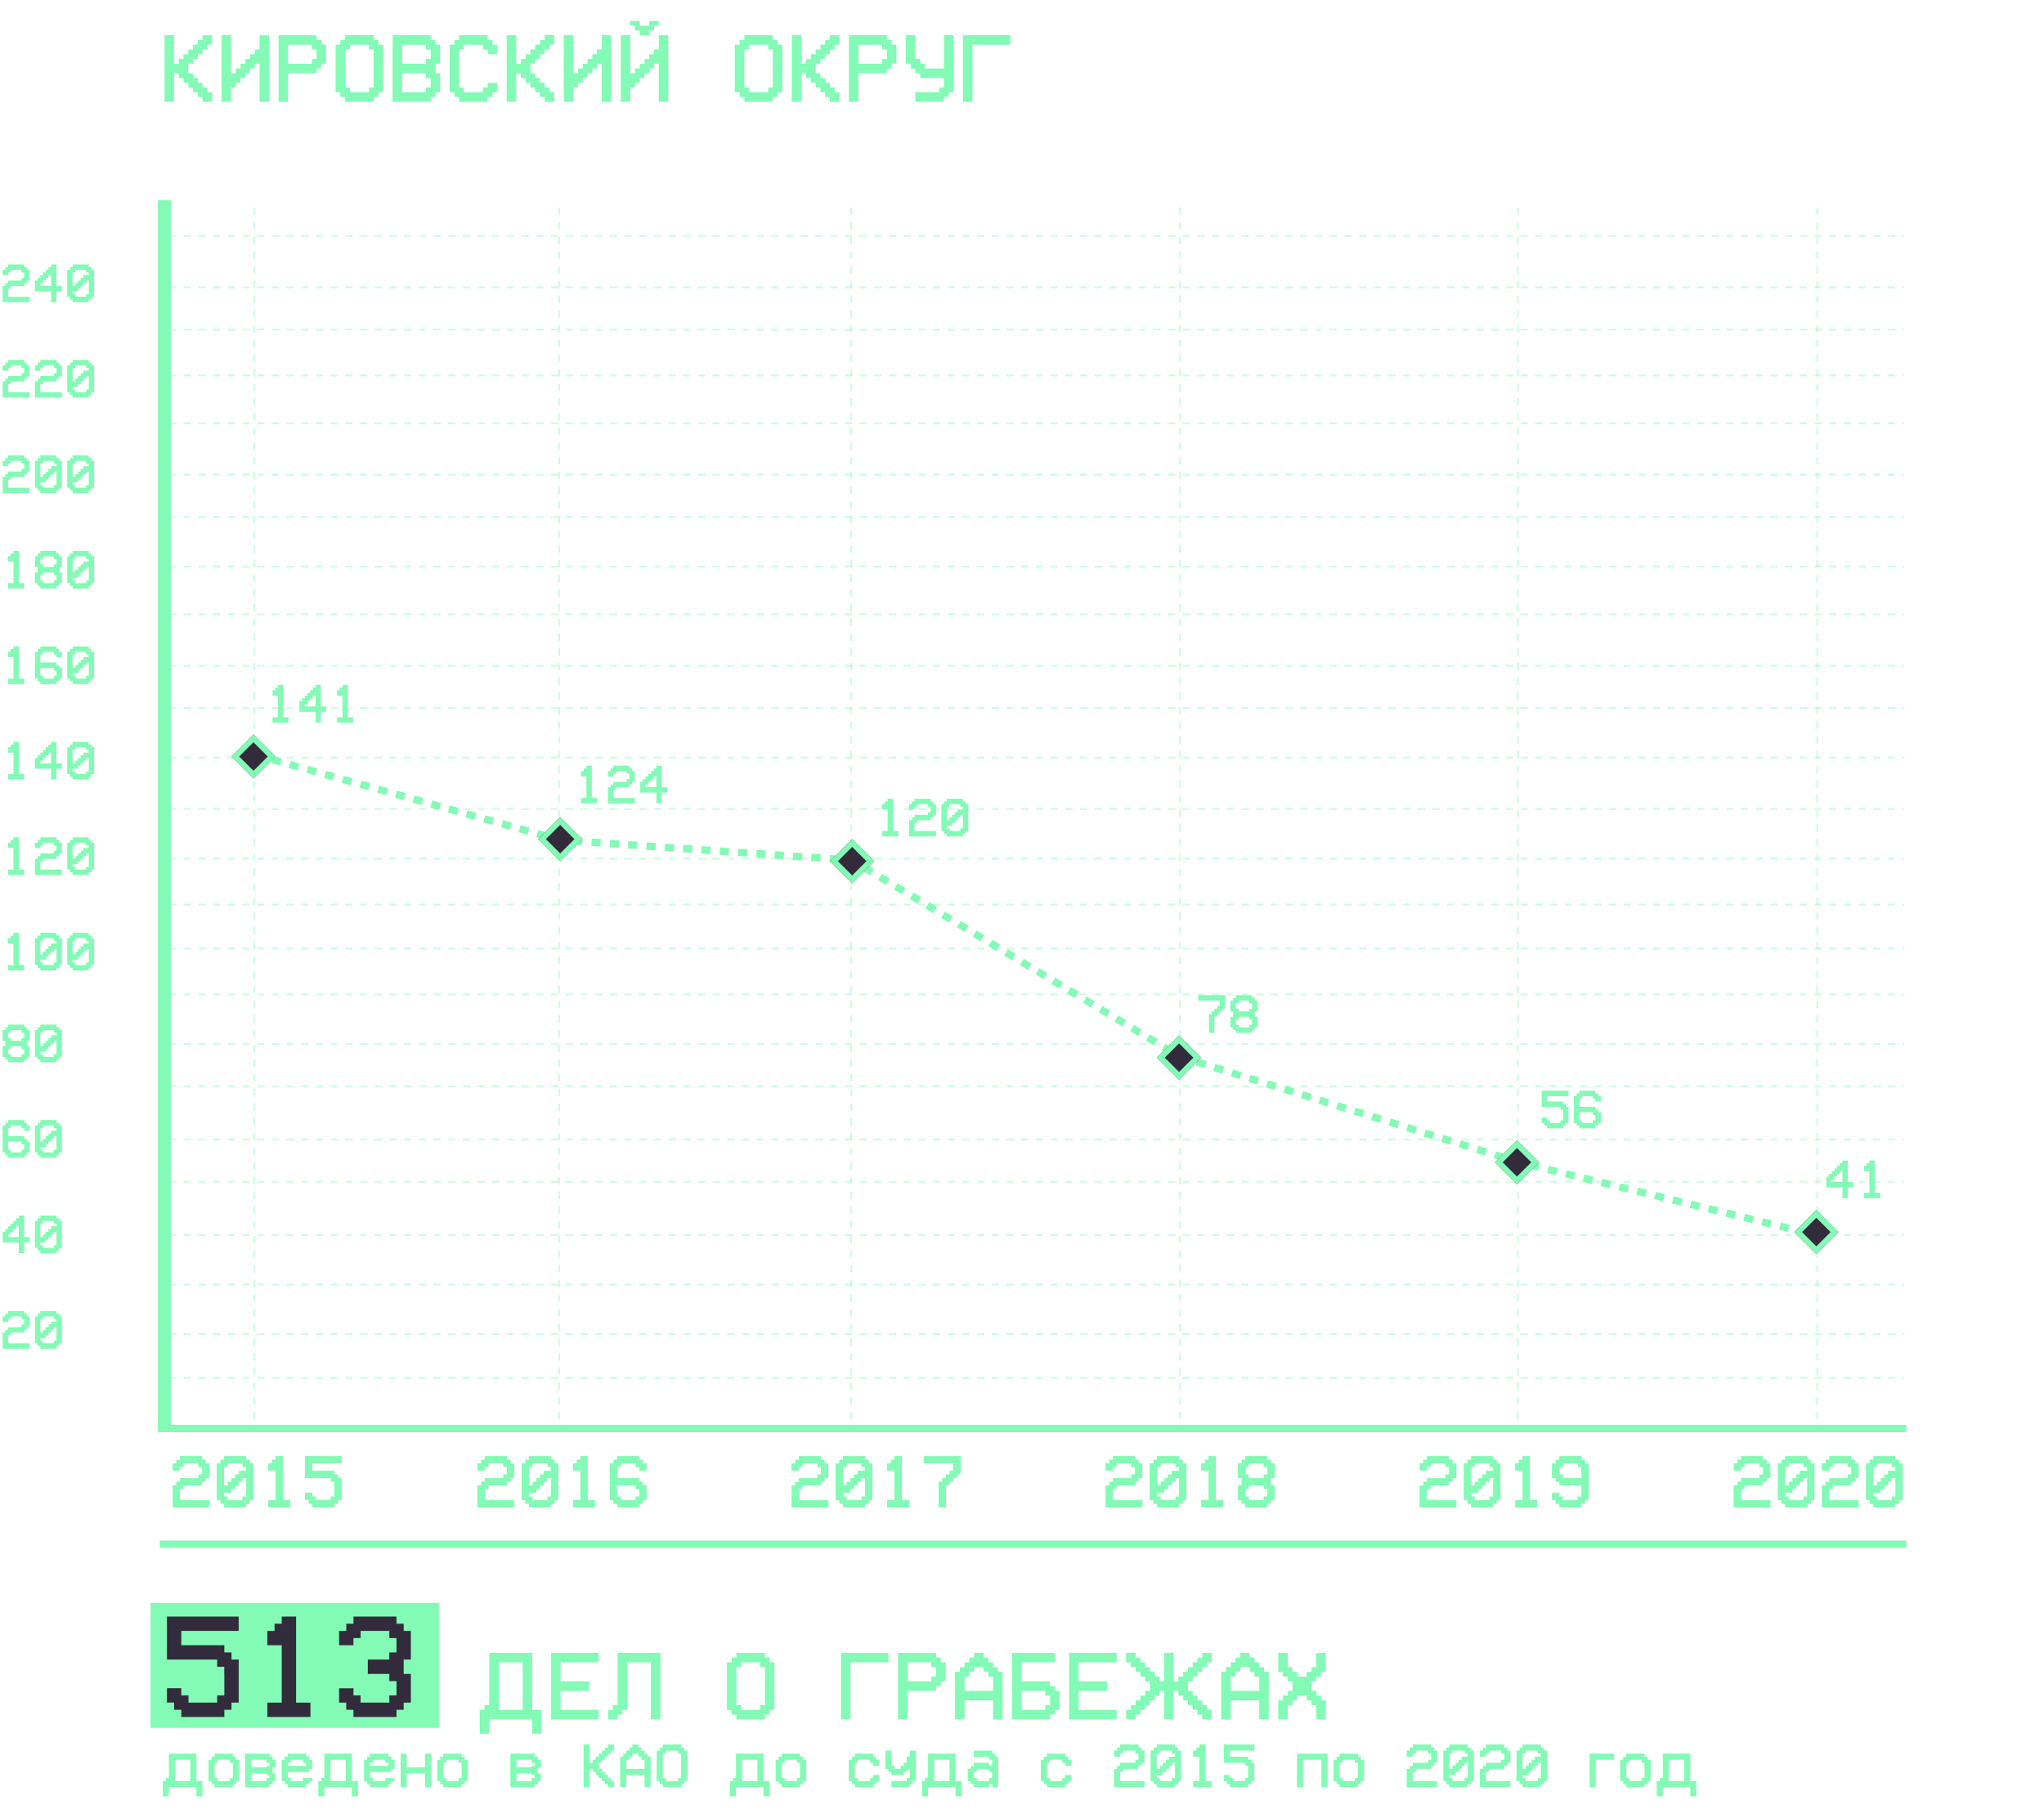 <?xml version="1.0" encoding="UTF-8"?> <svg xmlns="http://www.w3.org/2000/svg" width="1113" height="990" viewBox="0 0 1113 990" fill="none"> <g filter="url(#filter0_d)"> <path d="M94.764 39.885V55.412H89.588V19.182H94.764V34.709H97.352V32.121H99.939V29.533H102.527V26.945H105.115V24.357H107.703V21.77H110.291V19.182H115.467V24.357H112.879V26.945H110.291V29.533H107.703V32.121H105.115V34.709H102.527V39.885H105.115V42.473H107.703V45.06H110.291V47.648H112.879V50.236H115.467V55.412H110.291V52.824H107.703V50.236H105.115V47.648H102.527V45.06H99.939V42.473H97.352V39.885H94.764ZM138.758 34.709V37.297H136.17V39.885H133.582V42.473H130.994V45.06H128.406V47.648H125.818V55.412H120.643V19.182H125.818V39.885H128.406V37.297H130.994V34.709H133.582V32.121H136.17V29.533H138.758V26.919H141.346V19.182H146.521V55.412H141.346V34.709H138.758ZM156.873 24.357V34.709H169.812V32.121H172.4V26.945H169.812V24.357H156.873ZM156.873 39.885V55.412H151.697V19.182H172.4V21.77H174.988V24.357H177.576V34.709H174.988V37.297H172.4V39.885H156.873ZM200.867 24.357H190.516V26.945H187.928V47.648H190.516V50.236H200.893V47.674H203.455V26.945H200.867V24.357ZM187.928 21.77V19.182H203.455V21.77H206.043V24.357H208.631V50.236H206.069V52.85H203.455V55.412H187.928V52.824H185.34V50.236H182.752V24.357H185.34V21.77H187.928ZM218.982 34.709H231.922V32.121H234.51V26.945H231.922V24.357H218.982V34.709ZM213.807 55.412V19.182H234.51V21.77H237.098V24.357H239.686V34.709H237.098V39.885H239.686V50.236H237.098V52.824H234.51V55.412H213.807ZM218.982 50.236H231.922V47.648H234.51V42.473H231.922V39.885H218.982V50.236ZM252.625 50.262H262.977V47.674H265.564V45.112H270.74V50.288H268.152V52.85H265.564V55.438H250.037V52.824H247.449V50.236H244.861V24.357H247.449V21.77H250.037V19.182H265.564V21.77H268.152V24.357H270.74V29.533H265.564V26.945H262.977V24.357H252.625V26.945H250.037V47.648H252.625V50.262ZM281.092 39.885V55.412H275.916V19.182H281.092V34.709H283.68V32.121H286.268V29.533H288.855V26.945H291.443V24.357H294.031V21.77H296.619V19.182H301.795V24.357H299.207V26.945H296.619V29.533H294.031V32.121H291.443V34.709H288.855V39.885H291.443V42.473H294.031V45.06H296.619V47.648H299.207V50.236H301.795V55.412H296.619V52.824H294.031V50.236H291.443V47.648H288.855V45.06H286.268V42.473H283.68V39.885H281.092ZM325.086 34.709V37.297H322.498V39.885H319.91V42.473H317.322V45.06H314.734V47.648H312.146V55.412H306.971V19.182H312.146V39.885H314.734V37.297H317.322V34.709H319.91V32.121H322.498V29.533H325.086V26.919H327.674V19.182H332.85V55.412H327.674V34.709H325.086ZM356.141 34.709V37.297H353.553V39.885H350.965V42.473H348.377V45.06H345.789V47.648H343.201V55.412H338.025V19.182H343.201V39.885H345.789V37.297H348.377V34.709H350.965V32.121H353.553V29.533H356.141V26.919H358.729V19.182H363.904V55.412H358.729V34.709H356.141ZM348.377 19.182V16.594H345.789V14.006H343.201V11.418H348.377V14.006H353.553V11.418H358.729V14.006H356.141V16.594H353.553V19.182H348.377ZM418.25 24.357H407.898V26.945H405.311V47.648H407.898V50.236H418.276V47.674H420.838V26.945H418.25V24.357ZM405.311 21.77V19.182H420.838V21.77H423.426V24.357H426.014V50.236H423.452V52.85H420.838V55.412H405.311V52.824H402.723V50.236H400.135V24.357H402.723V21.77H405.311ZM436.365 39.885V55.412H431.189V19.182H436.365V34.709H438.953V32.121H441.541V29.533H444.129V26.945H446.717V24.357H449.305V21.77H451.893V19.182H457.068V24.357H454.48V26.945H451.893V29.533H449.305V32.121H446.717V34.709H444.129V39.885H446.717V42.473H449.305V45.06H451.893V47.648H454.48V50.236H457.068V55.412H451.893V52.824H449.305V50.236H446.717V47.648H444.129V45.06H441.541V42.473H438.953V39.885H436.365ZM467.42 24.357V34.709H480.359V32.121H482.947V26.945H480.359V24.357H467.42ZM467.42 39.885V55.412H462.244V19.182H482.947V21.77H485.535V24.357H488.123V34.709H485.535V37.297H482.947V39.885H467.42ZM514.002 42.473H501.062V39.885H498.475V37.297H495.887V34.709H493.299V19.182H498.475V32.121H501.062V34.709H503.65V37.297H514.002V19.156H519.178V50.236H516.59V52.824H514.002V55.412H498.475V50.236H511.414V47.648H514.002V42.473ZM550.232 19.182V24.357H529.529V55.412H524.354V19.182H550.232Z" fill="#83FAB5"></path> </g> <g filter="url(#filter1_d)"> <rect x="82" y="873" width="157" height="68" fill="#83FAB5"></rect> </g> <g filter="url(#filter2_d)"> <path d="M90.906 880.406H129.969V888.219H98.719V896.031H122.156V899.938H126.062V903.844H129.969V927.281H126.062V931.188H122.156V935.094H98.719V931.188H94.812V927.242H90.906V919.43H98.719V923.375H102.625V927.281H118.25V923.375H122.156V911.656H122.117V907.75H118.25V903.844H90.906V880.406ZM161.219 927.281H169.031V935.094H145.594V927.281H153.406V896.031H145.594V888.219H149.5V884.312H153.406V880.406H161.219V927.281ZM188.523 927.281H184.656V919.469H192.469V923.375H196.336V927.281H212V923.375H215.906V915.562H212V911.656H200.281V903.844H212V899.938H215.906V892.125H212V888.219H196.375V892.125H192.469V896.031H184.656V888.219H188.562V884.312H192.469V880.406H215.906V884.312H219.812V888.219H223.719V903.844H219.812V911.656H223.719V927.281H219.812V931.188H215.906V935.094H192.469V931.188H188.523V927.281Z" fill="#322B3B"></path> <path d="M284.61 931.236V905.357H271.619V931.236H284.61ZM263.855 931.236V928.648H266.443V900.182H289.786V931.236H294.91V944.176H289.734V936.412H266.443V944.176H261.268V931.236H263.855ZM325.965 900.182V905.357H305.262V915.709H320.789V920.885H305.262V931.236H325.965V936.412H300.086V900.182H325.965ZM341.492 905.357V931.236H338.904V933.824H336.316V936.412H331.141V931.236H333.729V928.648H336.316V900.182H359.607V936.412H354.432V905.357H341.492ZM413.953 905.357H403.602V907.945H401.014V928.648H403.602V931.236H413.979V928.674H416.541V907.945H413.953V905.357ZM401.014 902.77V900.182H416.541V902.77H419.129V905.357H421.717V931.236H419.155V933.85H416.541V936.412H401.014V933.824H398.426V931.236H395.838V905.357H398.426V902.77H401.014ZM483.826 900.182V905.357H463.123V936.412H457.947V900.182H483.826ZM494.178 905.357V915.709H507.117V913.121H509.705V907.945H507.117V905.357H494.178ZM494.178 920.885V936.412H489.002V900.182H509.705V902.77H512.293V905.357H514.881V915.709H512.293V918.297H509.705V920.885H494.178ZM525.232 920.885H540.76V913.121H538.172V910.533H535.584V907.945H530.408V910.533H527.82V913.121H525.232V920.885ZM525.232 936.412H520.057V910.533H522.645V907.945H525.232V905.357H527.82V902.77H530.408V900.182H535.584V902.77H538.172V905.357H540.76V907.945H543.348V910.533H545.936V936.412H540.76V926.061H525.232V936.412ZM569.227 931.236V928.648H571.814V923.473H569.227V920.885H556.287V931.236H569.227ZM556.287 915.709H571.814V918.297H574.402V920.885H576.99V931.236H574.402V933.824H571.814V936.412H551.111V900.182H574.402V905.357H556.287V915.709ZM608.045 900.182V905.357H587.342V915.709H602.869V920.885H587.342V931.236H608.045V936.412H582.166V900.182H608.045ZM639.1 915.709H641.688V913.121H644.275V910.533H646.863V907.945H649.451V905.357H652.039V902.77H654.627V900.182H659.803V905.357H657.215V907.945H654.627V910.533H652.039V913.121H649.451V915.709H646.863V920.885H649.451V923.473H652.039V926.061H654.627V928.648H657.215V931.236H659.803V936.412H654.627V933.824H652.039V931.236H649.451V928.648H646.863V926.061H644.275V923.473H641.688V920.885H639.1V936.412H633.924V920.885H631.336V923.473H628.748V926.061H626.16V928.648H623.572V931.236H620.984V933.824H618.396V936.412H613.221V931.236H615.809V928.648H618.396V926.061H620.984V923.473H623.572V920.885H626.16V915.709H623.572V913.121H620.984V910.533H618.396V907.945H615.809V905.357H613.221V900.182H618.396V902.77H620.984V905.357H623.572V907.945H626.16V910.533H628.748V913.121H631.336V915.709H633.924V900.182H639.1V915.709ZM670.154 920.885H685.682V913.121H683.094V910.533H680.506V907.945H675.33V910.533H672.742V913.121H670.154V920.885ZM670.154 936.412H664.979V910.533H667.566V907.945H670.154V905.357H672.742V902.77H675.33V900.182H680.506V902.77H683.094V905.357H685.682V907.945H688.27V910.533H690.857V936.412H685.682V926.061H670.154V936.412ZM701.209 928.648V936.412H696.033V926.061H698.621V923.473H701.209V920.885H703.797V915.709H701.209V913.121H698.621V910.533H696.033V900.182H701.209V907.945H703.797V910.533H706.385V913.121H711.561V910.533H714.148V907.945H716.736V900.182H721.912V910.533H719.324V913.121H716.736V915.709H714.148V920.885H716.736V923.473H719.324V926.061H721.912V936.412H716.736V928.648H714.148V926.061H711.561V923.473H706.385V926.061H703.797V928.648H701.209ZM103.635 970.02V958.398H95.301V970.02H103.635ZM90.32 970.02V968.359H91.981V955.078H106.955V970.02H110.242V978.32H106.922V973.34H91.981V978.32H88.66V970.02H90.32ZM118.543 970.02H125.184V968.359H126.844V960.059H125.184V958.398H118.543V960.059H116.883V968.359H118.543V970.02ZM116.883 973.34V971.68H115.223V970.02H113.562V958.398H115.223V956.738H116.883V955.078H126.844V956.738H128.504V958.398H130.164V970.02H128.504V971.68H126.844V973.34H116.883ZM136.805 970.02H145.105V968.359H146.766V966.699H145.105V965.853H136.805V970.02ZM136.805 962.532H145.105V961.719H146.766V960.059H145.105V958.398H136.805V962.532ZM133.484 955.078H146.766V956.738H148.426V958.398H150.086V962.532H148.426V965.853H150.086V970.02H148.426V971.68H146.766V973.34H133.484V955.078ZM156.727 960.059V961.719H166.688V960.059H165.027V958.398H158.387V960.059H156.727ZM170.008 968.359V970.02H168.348V971.68H166.688V973.34H156.727V971.68H155.066V970.02H153.406V958.398H155.066V956.738H156.727V955.078H166.688V956.738H168.348V958.398H170.008V963.379H168.348V965.039H156.727V968.359H158.387V970.02H165.027V968.359H170.008ZM188.303 970.02V958.398H179.969V970.02H188.303ZM174.988 970.02V968.359H176.648V955.078H191.623V970.02H194.91V978.32H191.59V973.34H176.648V978.32H173.328V970.02H174.988ZM201.551 960.059V961.719H211.512V960.059H209.852V958.398H203.211V960.059H201.551ZM214.832 968.359V970.02H213.172V971.68H211.512V973.34H201.551V971.68H199.891V970.02H198.23V958.398H199.891V956.738H201.551V955.078H211.512V956.738H213.172V958.398H214.832V963.379H213.172V965.039H201.551V968.359H203.211V970.02H209.852V968.359H214.832ZM221.473 965.869V973.34H218.152V955.078H221.473V962.549H231.434V955.078H234.754V973.34H231.434V965.869H221.473ZM243.055 970.02H249.695V968.359H251.355V960.059H249.695V958.398H243.055V960.059H241.395V968.359H243.055V970.02ZM241.395 973.34V971.68H239.734V970.02H238.074V958.398H239.734V956.738H241.395V955.078H251.355V956.738H253.016V958.398H254.676V970.02H253.016V971.68H251.355V973.34H241.395ZM281.238 970.02H289.539V968.359H291.199V966.699H289.539V965.853H281.238V970.02ZM281.238 962.532H289.539V961.719H291.199V960.059H289.539V958.398H281.238V962.532ZM277.918 955.078H291.199V956.738H292.859V958.398H294.52V962.532H292.859V965.853H294.52V970.02H292.859V971.68H291.199V973.34H277.918V955.078ZM321.082 963.379V973.34H317.762V950.098H321.082V960.059H322.742V958.398H324.402V956.738H326.062V955.078H327.723V953.418H329.383V951.758H331.043V950.098H334.363V953.418H332.703V955.078H331.043V956.738H329.383V958.398H327.723V960.059H326.062V963.379H327.723V965.039H329.383V966.699H331.043V968.359H332.703V970.02H334.363V973.34H331.043V971.68H329.383V970.02H327.723V968.359H326.062V966.699H324.402V965.039H322.742V963.379H321.082ZM341.004 963.379H350.965V958.398H349.305V956.738H347.645V955.078H344.324V956.738H342.664V958.398H341.004V963.379ZM341.004 973.34H337.684V956.738H339.344V955.078H341.004V953.418H342.664V951.758H344.324V950.098H347.645V951.758H349.305V953.418H350.965V955.078H352.625V956.738H354.285V973.34H350.965V966.699H341.004V973.34ZM369.227 953.418H362.586V955.078H360.926V968.359H362.586V970.02H369.243V968.376H370.887V955.078H369.227V953.418ZM360.926 951.758V950.098H370.887V951.758H372.547V953.418H374.207V970.02H372.563V971.696H370.887V973.34H360.926V971.68H359.266V970.02H357.605V953.418H359.266V951.758H360.926ZM412.424 970.02V958.398H404.09V970.02H412.424ZM399.109 970.02V968.359H400.77V955.078H415.744V970.02H419.031V978.32H415.711V973.34H400.77V978.32H397.449V970.02H399.109ZM427.332 970.02H433.973V968.359H435.633V960.059H433.973V958.398H427.332V960.059H425.672V968.359H427.332V970.02ZM425.672 973.34V971.68H424.012V970.02H422.352V958.398H424.012V956.738H425.672V955.078H435.633V956.738H437.293V958.398H438.953V970.02H437.293V971.68H435.633V973.34H425.672ZM475.477 968.359V966.699H478.797V970.02H477.137V971.68H475.477V973.34H465.516V971.68H463.855V970.02H462.195V958.398H463.855V956.738H465.516V955.078H475.477V956.738H477.137V958.398H478.797V961.719H475.477V960.059H473.816V958.398H467.176V960.059H465.516V968.359H467.176V970.02H473.816V968.359H475.477ZM485.438 973.34V970.02H493.738V968.359H495.398V963.379H493.738V965.039H492.078V966.699H485.438V965.039H483.777V963.379H482.117V953.418H485.438V961.719H487.098V963.379H490.418V961.719H492.078V960.059H493.738V956.738H495.398V953.418H498.719V970.02H497.059V971.68H495.398V973.34H485.438ZM517.014 970.02V958.398H508.68V970.02H517.014ZM503.699 970.02V968.359H505.359V955.078H520.334V970.02H523.621V978.32H520.301V973.34H505.359V978.32H502.039V970.02H503.699ZM531.922 970.02H538.562V968.359H540.223V965.039H538.562V963.379H531.922V965.039H530.262V968.359H531.922V970.02ZM530.262 973.34V971.68H528.602V970.02H526.941V963.379H528.602V961.719H530.262V960.059H538.562V961.719H540.223V958.398H538.562V956.738H530.262V953.418H540.223V955.078H541.883V956.738H543.543V973.34H540.223V971.68H538.562V973.34H530.262ZM580.066 968.359V966.699H583.387V970.02H581.727V971.68H580.066V973.34H570.105V971.68H568.445V970.02H566.785V958.398H568.445V956.738H570.105V955.078H580.066V956.738H581.727V958.398H583.387V961.719H580.066V960.059H578.406V958.398H571.766V960.059H570.105V968.359H571.766V970.02H578.406V968.359H580.066ZM609.949 970.02H623.23V973.34H606.629V963.379H608.289V961.719H609.949V960.059H618.25V958.398H619.91V955.078H618.25V953.418H611.609V955.078H609.949V956.738H606.629V953.418H608.289V951.758H609.949V950.098H619.91V951.758H621.57V953.418H623.23V960.059H621.57V961.719H619.91V963.379H611.609V965.039H609.949V970.02ZM631.531 963.379V961.719H633.191V960.059H634.852V958.398H636.512V956.738H639.832V955.078H638.172V953.418H631.531V955.078H629.871V963.379H631.531ZM629.871 966.699V968.359H631.531V970.02H638.188V968.376H639.832V960.059H638.172V961.719H636.512V963.379H634.852V965.039H633.191V966.699H629.871ZM629.871 951.758V950.098H639.832V951.758H641.492V953.418H643.152V970.02H641.509V971.696H639.832V973.34H629.871V971.68H628.211V970.02H626.551V953.418H628.211V951.758H629.871ZM656.434 970.02H659.754V973.34H649.793V970.02H653.113V956.738H649.793V953.418H651.453V951.758H653.113V950.098H656.434V970.02ZM666.395 950.098H682.996V953.418H669.715V956.738H679.676V958.398H681.336V960.059H682.996V970.02H681.336V971.68H679.676V973.34H669.715V971.68H668.055V970.003H666.395V966.683H669.715V968.359H671.375V970.02H678.016V968.359H679.676V963.379H679.659V961.719H678.016V960.059H666.395V950.098ZM722.84 955.078V973.34H719.52V958.398H709.559V973.34H706.238V955.078H722.84ZM731.141 970.02H737.781V968.359H739.441V960.059H737.781V958.398H731.141V960.059H729.48V968.359H731.141V970.02ZM729.48 973.34V971.68H727.82V970.02H726.16V958.398H727.82V956.738H729.48V955.078H739.441V956.738H741.102V958.398H742.762V970.02H741.102V971.68H739.441V973.34H729.48ZM769.324 970.02H782.605V973.34H766.004V963.379H767.664V961.719H769.324V960.059H777.625V958.398H779.285V955.078H777.625V953.418H770.984V955.078H769.324V956.738H766.004V953.418H767.664V951.758H769.324V950.098H779.285V951.758H780.945V953.418H782.605V960.059H780.945V961.719H779.285V963.379H770.984V965.039H769.324V970.02ZM790.906 963.379V961.719H792.566V960.059H794.227V958.398H795.887V956.738H799.207V955.078H797.547V953.418H790.906V955.078H789.246V963.379H790.906ZM789.246 966.699V968.359H790.906V970.02H797.563V968.376H799.207V960.059H797.547V961.719H795.887V963.379H794.227V965.039H792.566V966.699H789.246ZM789.246 951.758V950.098H799.207V951.758H800.867V953.418H802.527V970.02H800.884V971.696H799.207V973.34H789.246V971.68H787.586V970.02H785.926V953.418H787.586V951.758H789.246ZM809.168 970.02H822.449V973.34H805.848V963.379H807.508V961.719H809.168V960.059H817.469V958.398H819.129V955.078H817.469V953.418H810.828V955.078H809.168V956.738H805.848V953.418H807.508V951.758H809.168V950.098H819.129V951.758H820.789V953.418H822.449V960.059H820.789V961.719H819.129V963.379H810.828V965.039H809.168V970.02ZM830.75 963.379V961.719H832.41V960.059H834.07V958.398H835.73V956.738H839.051V955.078H837.391V953.418H830.75V955.078H829.09V963.379H830.75ZM829.09 966.699V968.359H830.75V970.02H837.407V968.376H839.051V960.059H837.391V961.719H835.73V963.379H834.07V965.039H832.41V966.699H829.09ZM829.09 951.758V950.098H839.051V951.758H840.711V953.418H842.371V970.02H840.728V971.696H839.051V973.34H829.09V971.68H827.43V970.02H825.77V953.418H827.43V951.758H829.09ZM878.895 955.078V958.398H868.934V973.34H865.613V955.078H878.895ZM887.195 970.02H893.836V968.359H895.496V960.059H893.836V958.398H887.195V960.059H885.535V968.359H887.195V970.02ZM885.535 973.34V971.68H883.875V970.02H882.215V958.398H883.875V956.738H885.535V955.078H895.496V956.738H897.156V958.398H898.816V970.02H897.156V971.68H895.496V973.34H885.535ZM917.111 970.02V958.398H908.777V970.02H917.111ZM903.797 970.02V968.359H905.457V955.078H920.432V970.02H923.719V978.32H920.398V973.34H905.457V978.32H902.137V970.02H903.797Z" fill="#83FAB5"></path> </g> <path d="M98.006 816.994H114.021V820.998H94.002V808.986H96.004V806.984H98.006V804.982H108.016V802.98H110.018V798.977H108.016V796.975H100.008V798.977H98.006V800.979H94.002V796.975H96.004V794.973H98.006V792.971H110.018V794.973H112.02V796.975H114.021V804.982H112.02V806.984H110.018V808.986H100.008V810.988H98.006V816.994ZM124.031 808.986V806.984H126.033V804.982H128.035V802.98H130.037V800.979H134.041V798.977H132.039V796.975H124.031V798.977H122.029V808.986H124.031ZM122.029 812.99V814.992H124.031V816.994H132.059V815.012H134.041V804.982H132.039V806.984H130.037V808.986H128.035V810.988H126.033V812.99H122.029ZM122.029 794.973V792.971H134.041V794.973H136.043V796.975H138.045V816.994H136.063V819.016H134.041V820.998H122.029V818.996H120.027V816.994H118.025V796.975H120.027V794.973H122.029ZM154.061 816.994H158.064V820.998H146.053V816.994H150.057V800.979H146.053V796.975H148.055V794.973H150.057V792.971H154.061V816.994ZM166.072 792.971H186.092V796.975H170.076V800.979H182.088V802.98H184.09V804.982H186.092V816.994H184.09V818.996H182.088V820.998H170.076V818.996H168.074V816.974H166.072V812.97H170.076V814.992H172.078V816.994H180.086V814.992H182.088V808.986H182.068V806.984H180.086V804.982H166.072V792.971Z" fill="#83FAB5"></path> <path d="M4.395 731.605H16.113V734.535H1.465V725.746H2.93V724.281H4.395V722.816H11.719V721.352H13.184V718.422H11.719V716.957H5.859V718.422H4.395V719.887H1.465V716.957H2.93V715.492H4.395V714.027H13.184V715.492H14.648V716.957H16.113V722.816H14.648V724.281H13.184V725.746H5.859V727.211H4.395V731.605ZM23.438 725.746V724.281H24.902V722.816H26.367V721.352H27.832V719.887H30.762V718.422H29.297V716.957H23.438V718.422H21.973V725.746H23.438ZM21.973 728.676V730.141H23.438V731.605H29.311V730.155H30.762V722.816H29.297V724.281H27.832V725.746H26.367V727.211H24.902V728.676H21.973ZM21.973 715.492V714.027H30.762V715.492H32.227V716.957H33.691V731.605H32.241V733.085H30.762V734.535H21.973V733.07H20.508V731.605H19.043V716.957H20.508V715.492H21.973Z" fill="#83FAB5"></path> <path d="M10.254 663.492V662.027H13.184V673.746H16.113V676.676H13.184V682.535H10.254V676.676H1.465V670.816H2.93V669.352H4.395V667.887H5.859V666.422H7.324V664.957H8.789V663.492H10.254ZM10.254 673.746V667.887H8.789V669.352H7.324V670.816H5.859V672.281H4.395V673.746H10.254ZM23.438 673.746V672.281H24.902V670.816H26.367V669.352H27.832V667.887H30.762V666.422H29.297V664.957H23.438V666.422H21.973V673.746H23.438ZM21.973 676.676V678.141H23.438V679.605H29.311V678.155H30.762V670.816H29.297V672.281H27.832V673.746H26.367V675.211H24.902V676.676H21.973ZM21.973 663.492V662.027H30.762V663.492H32.227V664.957H33.691V679.605H32.241V681.085H30.762V682.535H21.973V681.07H20.508V679.605H19.043V664.957H20.508V663.492H21.973Z" fill="#83FAB5"></path> <path d="M13.184 629.07V630.535H4.395V629.07H2.93V627.605H1.465V612.957H2.93V611.492H4.395V610.027H13.184V611.507H14.648V612.957H16.113V615.887H13.184V614.437H11.719V612.957H5.859V614.422H4.395V618.816H13.184V620.281H14.648V621.746H16.113V627.605H14.648V629.07H13.184ZM5.859 627.605H11.719V626.141H13.184V623.211H11.719V621.746H4.395V626.141H5.859V627.605ZM23.438 621.746V620.281H24.902V618.816H26.367V617.352H27.832V615.887H30.762V614.422H29.297V612.957H23.438V614.422H21.973V621.746H23.438ZM21.973 624.676V626.141H23.438V627.605H29.311V626.155H30.762V618.816H29.297V620.281H27.832V621.746H26.367V623.211H24.902V624.676H21.973ZM21.973 611.492V610.027H30.762V611.492H32.227V612.957H33.691V627.605H32.241V629.085H30.762V630.535H21.973V629.07H20.508V627.605H19.043V612.957H20.508V611.492H21.973Z" fill="#83FAB5"></path> <path d="M5.859 575.605H11.719V574.141H13.184V571.196H11.704V569.746H5.859V571.211H4.395V574.141H5.859V575.605ZM13.184 577.07V578.535H4.395V577.07H2.93V575.605H1.465V569.746H2.93V566.816H1.465V560.957H2.93V559.492H4.395V558.027H13.184V559.492H14.648V560.957H16.113V566.816H14.648V568.296H14.634V569.746H16.113V575.605H14.648V577.07H13.184ZM11.719 560.957H5.859V562.422H4.395V565.352H5.859V566.816H11.719V565.366H13.184V562.422H11.719V560.957ZM23.438 569.746V568.281H24.902V566.816H26.367V565.352H27.832V563.887H30.762V562.422H29.297V560.957H23.438V562.422H21.973V569.746H23.438ZM21.973 572.676V574.141H23.438V575.605H29.311V574.155H30.762V566.816H29.297V568.281H27.832V569.746H26.367V571.211H24.902V572.676H21.973ZM21.973 559.492V558.027H30.762V559.492H32.227V560.957H33.691V575.605H32.241V577.085H30.762V578.535H21.973V577.07H20.508V575.605H19.043V560.957H20.508V559.492H21.973Z" fill="#83FAB5"></path> <path d="M10.254 525.605H13.184V528.535H4.395V525.605H7.324V513.887H4.395V510.957H5.859V509.492H7.324V508.027H10.254V525.605ZM23.438 519.746V518.281H24.902V516.816H26.367V515.352H27.832V513.887H30.762V512.422H29.297V510.957H23.438V512.422H21.973V519.746H23.438ZM21.973 522.676V524.141H23.438V525.605H29.311V524.155H30.762V516.816H29.297V518.281H27.832V519.746H26.367V521.211H24.902V522.676H21.973ZM21.973 509.492V508.027H30.762V509.492H32.227V510.957H33.691V525.605H32.241V527.085H30.762V528.535H21.973V527.07H20.508V525.605H19.043V510.957H20.508V509.492H21.973ZM41.016 519.746V518.281H42.48V516.816H43.945V515.352H45.41V513.887H48.34V512.422H46.875V510.957H41.016V512.422H39.551V519.746H41.016ZM39.551 522.676V524.141H41.016V525.605H46.89V524.155H48.34V516.816H46.875V518.281H45.41V519.746H43.945V521.211H42.48V522.676H39.551ZM39.551 509.492V508.027H48.34V509.492H49.805V510.957H51.27V525.605H49.819V527.085H48.34V528.535H39.551V527.07H38.086V525.605H36.621V510.957H38.086V509.492H39.551Z" fill="#83FAB5"></path> <path d="M10.254 473.605H13.184V476.535H4.395V473.605H7.324V461.887H4.395V458.957H5.859V457.492H7.324V456.027H10.254V473.605ZM21.973 473.605H33.691V476.535H19.043V467.746H20.508V466.281H21.973V464.816H29.297V463.352H30.762V460.422H29.297V458.957H23.438V460.422H21.973V461.887H19.043V458.957H20.508V457.492H21.973V456.027H30.762V457.492H32.227V458.957H33.691V464.816H32.227V466.281H30.762V467.746H23.438V469.211H21.973V473.605ZM41.016 467.746V466.281H42.48V464.816H43.945V463.352H45.41V461.887H48.34V460.422H46.875V458.957H41.016V460.422H39.551V467.746H41.016ZM39.551 470.676V472.141H41.016V473.605H46.89V472.155H48.34V464.816H46.875V466.281H45.41V467.746H43.945V469.211H42.48V470.676H39.551ZM39.551 457.492V456.027H48.34V457.492H49.805V458.957H51.27V473.605H49.819V475.085H48.34V476.535H39.551V475.07H38.086V473.605H36.621V458.957H38.086V457.492H39.551Z" fill="#83FAB5"></path> <path d="M10.254 421.605H13.184V424.535H4.395V421.605H7.324V409.887H4.395V406.957H5.859V405.492H7.324V404.027H10.254V421.605ZM27.832 405.492V404.027H30.762V415.746H33.691V418.676H30.762V424.535H27.832V418.676H19.043V412.816H20.508V411.352H21.973V409.887H23.438V408.422H24.902V406.957H26.367V405.492H27.832ZM27.832 415.746V409.887H26.367V411.352H24.902V412.816H23.438V414.281H21.973V415.746H27.832ZM41.016 415.746V414.281H42.48V412.816H43.945V411.352H45.41V409.887H48.34V408.422H46.875V406.957H41.016V408.422H39.551V415.746H41.016ZM39.551 418.676V420.141H41.016V421.605H46.89V420.155H48.34V412.816H46.875V414.281H45.41V415.746H43.945V417.211H42.48V418.676H39.551ZM39.551 405.492V404.027H48.34V405.492H49.805V406.957H51.27V421.605H49.819V423.085H48.34V424.535H39.551V423.07H38.086V421.605H36.621V406.957H38.086V405.492H39.551Z" fill="#83FAB5"></path> <path d="M10.254 369.605H13.184V372.535H4.395V369.605H7.324V357.887H4.395V354.957H5.859V353.492H7.324V352.027H10.254V369.605ZM30.762 371.07V372.535H21.973V371.07H20.508V369.605H19.043V354.957H20.508V353.492H21.973V352.027H30.762V353.507H32.227V354.957H33.691V357.887H30.762V356.437H29.297V354.957H23.438V356.422H21.973V360.816H30.762V362.281H32.227V363.746H33.691V369.605H32.227V371.07H30.762ZM23.438 369.605H29.297V368.141H30.762V365.211H29.297V363.746H21.973V368.141H23.438V369.605ZM41.016 363.746V362.281H42.48V360.816H43.945V359.352H45.41V357.887H48.34V356.422H46.875V354.957H41.016V356.422H39.551V363.746H41.016ZM39.551 366.676V368.141H41.016V369.605H46.89V368.155H48.34V360.816H46.875V362.281H45.41V363.746H43.945V365.211H42.48V366.676H39.551ZM39.551 353.492V352.027H48.34V353.492H49.805V354.957H51.27V369.605H49.819V371.085H48.34V372.535H39.551V371.07H38.086V369.605H36.621V354.957H38.086V353.492H39.551Z" fill="#83FAB5"></path> <path d="M10.254 317.605H13.184V320.535H4.395V317.605H7.324V305.887H4.395V302.957H5.859V301.492H7.324V300.027H10.254V317.605ZM23.438 317.605H29.297V316.141H30.762V313.196H29.282V311.746H23.438V313.211H21.973V316.141H23.438V317.605ZM30.762 319.07V320.535H21.973V319.07H20.508V317.605H19.043V311.746H20.508V308.816H19.043V302.957H20.508V301.492H21.973V300.027H30.762V301.492H32.227V302.957H33.691V308.816H32.227V310.296H32.212V311.746H33.691V317.605H32.227V319.07H30.762ZM29.297 302.957H23.438V304.422H21.973V307.352H23.438V308.816H29.297V307.366H30.762V304.422H29.297V302.957ZM41.016 311.746V310.281H42.48V308.816H43.945V307.352H45.41V305.887H48.34V304.422H46.875V302.957H41.016V304.422H39.551V311.746H41.016ZM39.551 314.676V316.141H41.016V317.605H46.89V316.155H48.34V308.816H46.875V310.281H45.41V311.746H43.945V313.211H42.48V314.676H39.551ZM39.551 301.492V300.027H48.34V301.492H49.805V302.957H51.27V317.605H49.819V319.085H48.34V320.535H39.551V319.07H38.086V317.605H36.621V302.957H38.086V301.492H39.551Z" fill="#83FAB5"></path> <path d="M4.395 265.605H16.113V268.535H1.465V259.746H2.93V258.281H4.395V256.816H11.719V255.352H13.184V252.422H11.719V250.957H5.859V252.422H4.395V253.887H1.465V250.957H2.93V249.492H4.395V248.027H13.184V249.492H14.648V250.957H16.113V256.816H14.648V258.281H13.184V259.746H5.859V261.211H4.395V265.605ZM23.438 259.746V258.281H24.902V256.816H26.367V255.352H27.832V253.887H30.762V252.422H29.297V250.957H23.438V252.422H21.973V259.746H23.438ZM21.973 262.676V264.141H23.438V265.605H29.311V264.155H30.762V256.816H29.297V258.281H27.832V259.746H26.367V261.211H24.902V262.676H21.973ZM21.973 249.492V248.027H30.762V249.492H32.227V250.957H33.691V265.605H32.241V267.085H30.762V268.535H21.973V267.07H20.508V265.605H19.043V250.957H20.508V249.492H21.973ZM41.016 259.746V258.281H42.48V256.816H43.945V255.352H45.41V253.887H48.34V252.422H46.875V250.957H41.016V252.422H39.551V259.746H41.016ZM39.551 262.676V264.141H41.016V265.605H46.89V264.155H48.34V256.816H46.875V258.281H45.41V259.746H43.945V261.211H42.48V262.676H39.551ZM39.551 249.492V248.027H48.34V249.492H49.805V250.957H51.27V265.605H49.819V267.085H48.34V268.535H39.551V267.07H38.086V265.605H36.621V250.957H38.086V249.492H39.551Z" fill="#83FAB5"></path> <path d="M4.395 213.605H16.113V216.535H1.465V207.746H2.93V206.281H4.395V204.816H11.719V203.352H13.184V200.422H11.719V198.957H5.859V200.422H4.395V201.887H1.465V198.957H2.93V197.492H4.395V196.027H13.184V197.492H14.648V198.957H16.113V204.816H14.648V206.281H13.184V207.746H5.859V209.211H4.395V213.605ZM21.973 213.605H33.691V216.535H19.043V207.746H20.508V206.281H21.973V204.816H29.297V203.352H30.762V200.422H29.297V198.957H23.438V200.422H21.973V201.887H19.043V198.957H20.508V197.492H21.973V196.027H30.762V197.492H32.227V198.957H33.691V204.816H32.227V206.281H30.762V207.746H23.438V209.211H21.973V213.605ZM41.016 207.746V206.281H42.48V204.816H43.945V203.352H45.41V201.887H48.34V200.422H46.875V198.957H41.016V200.422H39.551V207.746H41.016ZM39.551 210.676V212.141H41.016V213.605H46.89V212.155H48.34V204.816H46.875V206.281H45.41V207.746H43.945V209.211H42.48V210.676H39.551ZM39.551 197.492V196.027H48.34V197.492H49.805V198.957H51.27V213.605H49.819V215.085H48.34V216.535H39.551V215.07H38.086V213.605H36.621V198.957H38.086V197.492H39.551Z" fill="#83FAB5"></path> <path d="M4.395 161.605H16.113V164.535H1.465V155.746H2.93V154.281H4.395V152.816H11.719V151.352H13.184V148.422H11.719V146.957H5.859V148.422H4.395V149.887H1.465V146.957H2.93V145.492H4.395V144.027H13.184V145.492H14.648V146.957H16.113V152.816H14.648V154.281H13.184V155.746H5.859V157.211H4.395V161.605ZM27.832 145.492V144.027H30.762V155.746H33.691V158.676H30.762V164.535H27.832V158.676H19.043V152.816H20.508V151.352H21.973V149.887H23.438V148.422H24.902V146.957H26.367V145.492H27.832ZM27.832 155.746V149.887H26.367V151.352H24.902V152.816H23.438V154.281H21.973V155.746H27.832ZM41.016 155.746V154.281H42.48V152.816H43.945V151.352H45.41V149.887H48.34V148.422H46.875V146.957H41.016V148.422H39.551V155.746H41.016ZM39.551 158.676V160.141H41.016V161.605H46.89V160.155H48.34V152.816H46.875V154.281H45.41V155.746H43.945V157.211H42.48V158.676H39.551ZM39.551 145.492V144.027H48.34V145.492H49.805V146.957H51.27V161.605H49.819V163.085H48.34V164.535H39.551V163.07H38.086V161.605H36.621V146.957H38.086V145.492H39.551Z" fill="#83FAB5"></path> <path d="M264.006 816.994H280.021V820.998H260.002V808.986H262.004V806.984H264.006V804.982H274.016V802.98H276.018V798.977H274.016V796.975H266.008V798.977H264.006V800.979H260.002V796.975H262.004V794.973H264.006V792.971H276.018V794.973H278.02V796.975H280.021V804.982H278.02V806.984H276.018V808.986H266.008V810.988H264.006V816.994ZM290.031 808.986V806.984H292.033V804.982H294.035V802.98H296.037V800.979H300.041V798.977H298.039V796.975H290.031V798.977H288.029V808.986H290.031ZM288.029 812.99V814.992H290.031V816.994H298.059V815.012H300.041V804.982H298.039V806.984H296.037V808.986H294.035V810.988H292.033V812.99H288.029ZM288.029 794.973V792.971H300.041V794.973H302.043V796.975H304.045V816.994H302.063V819.016H300.041V820.998H288.029V818.996H286.027V816.994H284.025V796.975H286.027V794.973H288.029ZM320.061 816.994H324.064V820.998H312.053V816.994H316.057V800.979H312.053V796.975H314.055V794.973H316.057V792.971H320.061V816.994ZM348.088 818.996V820.998H336.076V818.996H334.074V816.994H332.072V796.975H334.074V794.973H336.076V792.971H348.088V794.993H350.09V796.975H352.092V800.979H348.088V798.997H346.086V796.975H338.078V798.977H336.076V804.982H348.088V806.984H350.09V808.986H352.092V816.994H350.09V818.996H348.088ZM338.078 816.994H346.086V814.992H348.088V810.988H346.086V808.986H336.076V814.992H338.078V816.994Z" fill="#83FAB5"></path> <path d="M435.006 816.994H451.021V820.998H431.002V808.986H433.004V806.984H435.006V804.982H445.016V802.98H447.018V798.977H445.016V796.975H437.008V798.977H435.006V800.979H431.002V796.975H433.004V794.973H435.006V792.971H447.018V794.973H449.02V796.975H451.021V804.982H449.02V806.984H447.018V808.986H437.008V810.988H435.006V816.994ZM461.031 808.986V806.984H463.033V804.982H465.035V802.98H467.037V800.979H471.041V798.977H469.039V796.975H461.031V798.977H459.029V808.986H461.031ZM459.029 812.99V814.992H461.031V816.994H469.059V815.012H471.041V804.982H469.039V806.984H467.037V808.986H465.035V810.988H463.033V812.99H459.029ZM459.029 794.973V792.971H471.041V794.973H473.043V796.975H475.045V816.994H473.063V819.016H471.041V820.998H459.029V818.996H457.027V816.994H455.025V796.975H457.027V794.973H459.029ZM491.061 816.994H495.064V820.998H483.053V816.994H487.057V800.979H483.053V796.975H485.055V794.973H487.057V792.971H491.061V816.994ZM519.088 796.975H503.072V792.971H523.092V802.98H521.09V804.982H519.088V806.984H517.086V808.986H515.084V820.998H511.08V806.984H513.082V804.982H515.084V802.98H517.086V800.979H519.088V796.975Z" fill="#83FAB5"></path> <path d="M606.006 816.994H622.021V820.998H602.002V808.986H604.004V806.984H606.006V804.982H616.016V802.98H618.018V798.977H616.016V796.975H608.008V798.977H606.006V800.979H602.002V796.975H604.004V794.973H606.006V792.971H618.018V794.973H620.02V796.975H622.021V804.982H620.02V806.984H618.018V808.986H608.008V810.988H606.006V816.994ZM632.031 808.986V806.984H634.033V804.982H636.035V802.98H638.037V800.979H642.041V798.977H640.039V796.975H632.031V798.977H630.029V808.986H632.031ZM630.029 812.99V814.992H632.031V816.994H640.059V815.012H642.041V804.982H640.039V806.984H638.037V808.986H636.035V810.988H634.033V812.99H630.029ZM630.029 794.973V792.971H642.041V794.973H644.043V796.975H646.045V816.994H644.063V819.016H642.041V820.998H630.029V818.996H628.027V816.994H626.025V796.975H628.027V794.973H630.029ZM662.061 816.994H666.064V820.998H654.053V816.994H658.057V800.979H654.053V796.975H656.055V794.973H658.057V792.971H662.061V816.994ZM680.078 816.994H688.086V814.992H690.088V810.968H688.066V808.986H680.078V810.988H678.076V814.992H680.078V816.994ZM690.088 818.996V820.998H678.076V818.996H676.074V816.994H674.072V808.986H676.074V804.982H674.072V796.975H676.074V794.973H678.076V792.971H690.088V794.973H692.09V796.975H694.092V804.982H692.09V807.004H692.07V808.986H694.092V816.994H692.09V818.996H690.088ZM688.086 796.975H680.078V798.977H678.076V802.98H680.078V804.982H688.086V803H690.088V798.977H688.086V796.975Z" fill="#83FAB5"></path> <path d="M777.006 816.994H793.021V820.998H773.002V808.986H775.004V806.984H777.006V804.982H787.016V802.98H789.018V798.977H787.016V796.975H779.008V798.977H777.006V800.979H773.002V796.975H775.004V794.973H777.006V792.971H789.018V794.973H791.02V796.975H793.021V804.982H791.02V806.984H789.018V808.986H779.008V810.988H777.006V816.994ZM803.031 808.986V806.984H805.033V804.982H807.035V802.98H809.037V800.979H813.041V798.977H811.039V796.975H803.031V798.977H801.029V808.986H803.031ZM801.029 812.99V814.992H803.031V816.994H811.059V815.012H813.041V804.982H811.039V806.984H809.037V808.986H807.035V810.988H805.033V812.99H801.029ZM801.029 794.973V792.971H813.041V794.973H815.043V796.975H817.045V816.994H815.063V819.016H813.041V820.998H801.029V818.996H799.027V816.994H797.025V796.975H799.027V794.973H801.029ZM833.061 816.994H837.064V820.998H825.053V816.994H829.057V800.979H825.053V796.975H827.055V794.973H829.057V792.971H833.061V816.994ZM847.074 816.994H845.072V812.99H849.076V814.992H851.078V816.994H859.086V814.992H861.088V808.986H849.076V807.004H847.074V804.982H845.072V796.975H847.074V794.973H849.076V792.971H861.088V794.973H863.09V796.975H865.092V816.994H863.09V818.996H861.088V820.998H849.076V818.996H847.074V816.994ZM861.088 804.982V798.977H859.086V796.975H851.078V798.977H849.076V803H851.078V804.982H861.088Z" fill="#83FAB5"></path> <path d="M948.006 816.994H964.021V820.998H944.002V808.986H946.004V806.984H948.006V804.982H958.016V802.98H960.018V798.977H958.016V796.975H950.008V798.977H948.006V800.979H944.002V796.975H946.004V794.973H948.006V792.971H960.018V794.973H962.02V796.975H964.021V804.982H962.02V806.984H960.018V808.986H950.008V810.988H948.006V816.994ZM974.031 808.986V806.984H976.033V804.982H978.035V802.98H980.037V800.979H984.041V798.977H982.039V796.975H974.031V798.977H972.029V808.986H974.031ZM972.029 812.99V814.992H974.031V816.994H982.059V815.012H984.041V804.982H982.039V806.984H980.037V808.986H978.035V810.988H976.033V812.99H972.029ZM972.029 794.973V792.971H984.041V794.973H986.043V796.975H988.045V816.994H986.063V819.016H984.041V820.998H972.029V818.996H970.027V816.994H968.025V796.975H970.027V794.973H972.029ZM996.053 816.994H1012.07V820.998H992.049V808.986H994.051V806.984H996.053V804.982H1006.06V802.98H1008.06V798.977H1006.06V796.975H998.055V798.977H996.053V800.979H992.049V796.975H994.051V794.973H996.053V792.971H1008.06V794.973H1010.07V796.975H1012.07V804.982H1010.07V806.984H1008.06V808.986H998.055V810.988H996.053V816.994ZM1022.08 808.986V806.984H1024.08V804.982H1026.08V802.98H1028.08V800.979H1032.09V798.977H1030.09V796.975H1022.08V798.977H1020.08V808.986H1022.08ZM1020.08 812.99V814.992H1022.08V816.994H1030.11V815.012H1032.09V804.982H1030.09V806.984H1028.08V808.986H1026.08V810.988H1024.08V812.99H1020.08ZM1020.08 794.973V792.971H1032.09V794.973H1034.09V796.975H1036.09V816.994H1034.11V819.016H1032.09V820.998H1020.08V818.996H1018.07V816.994H1016.07V796.975H1018.07V794.973H1020.08Z" fill="#83FAB5"></path> <g filter="url(#filter3_d)"> <rect x="87" y="776" width="951" height="4" fill="#83FAB5"></rect> </g> <g filter="url(#filter4_d)"> <rect x="87" y="839" width="951" height="4" fill="#83FAB5"></rect> </g> <path d="M154.254 390.605H157.184V393.535H148.395V390.605H151.324V378.887H148.395V375.957H149.859V374.492H151.324V373.027H154.254V390.605ZM171.832 374.492V373.027H174.762V384.746H177.691V387.676H174.762V393.535H171.832V387.676H163.043V381.816H164.508V380.352H165.973V378.887H167.438V377.422H168.902V375.957H170.367V374.492H171.832ZM171.832 384.746V378.887H170.367V380.352H168.902V381.816H167.438V383.281H165.973V384.746H171.832ZM189.41 390.605H192.34V393.535H183.551V390.605H186.48V378.887H183.551V375.957H185.016V374.492H186.48V373.027H189.41V390.605Z" fill="#83FAB5"></path> <path d="M322.254 434.605H325.184V437.535H316.395V434.605H319.324V422.887H316.395V419.957H317.859V418.492H319.324V417.027H322.254V434.605ZM333.973 434.605H345.691V437.535H331.043V428.746H332.508V427.281H333.973V425.816H341.297V424.352H342.762V421.422H341.297V419.957H335.438V421.422H333.973V422.887H331.043V419.957H332.508V418.492H333.973V417.027H342.762V418.492H344.227V419.957H345.691V425.816H344.227V427.281H342.762V428.746H335.438V430.211H333.973V434.605ZM357.41 418.492V417.027H360.34V428.746H363.27V431.676H360.34V437.535H357.41V431.676H348.621V425.816H350.086V424.352H351.551V422.887H353.016V421.422H354.48V419.957H355.945V418.492H357.41ZM357.41 428.746V422.887H355.945V424.352H354.48V425.816H353.016V427.281H351.551V428.746H357.41Z" fill="#83FAB5"></path> <path d="M486.254 452.605H489.184V455.535H480.395V452.605H483.324V440.887H480.395V437.957H481.859V436.492H483.324V435.027H486.254V452.605ZM497.973 452.605H509.691V455.535H495.043V446.746H496.508V445.281H497.973V443.816H505.297V442.352H506.762V439.422H505.297V437.957H499.438V439.422H497.973V440.887H495.043V437.957H496.508V436.492H497.973V435.027H506.762V436.492H508.227V437.957H509.691V443.816H508.227V445.281H506.762V446.746H499.438V448.211H497.973V452.605ZM517.016 446.746V445.281H518.48V443.816H519.945V442.352H521.41V440.887H524.34V439.422H522.875V437.957H517.016V439.422H515.551V446.746H517.016ZM515.551 449.676V451.141H517.016V452.605H522.89V451.155H524.34V443.816H522.875V445.281H521.41V446.746H519.945V448.211H518.48V449.676H515.551ZM515.551 436.492V435.027H524.34V436.492H525.805V437.957H527.27V452.605H525.819V454.085H524.34V455.535H515.551V454.07H514.086V452.605H512.621V437.957H514.086V436.492H515.551Z" fill="#83FAB5"></path> <path d="M664.184 544.957H652.465V542.027H667.113V549.352H665.648V550.816H664.184V552.281H662.719V553.746H661.254V562.535H658.324V552.281H659.789V550.816H661.254V549.352H662.719V547.887H664.184V544.957ZM674.438 559.605H680.297V558.141H681.762V555.196H680.282V553.746H674.438V555.211H672.973V558.141H674.438V559.605ZM681.762 561.07V562.535H672.973V561.07H671.508V559.605H670.043V553.746H671.508V550.816H670.043V544.957H671.508V543.492H672.973V542.027H681.762V543.492H683.227V544.957H684.691V550.816H683.227V552.296H683.212V553.746H684.691V559.605H683.227V561.07H681.762ZM680.297 544.957H674.438V546.422H672.973V549.352H674.438V550.816H680.297V549.366H681.762V546.422H680.297V544.957Z" fill="#83FAB5"></path> <path d="M839.465 594.027H854.113V596.957H842.395V599.887H851.184V601.352H852.648V602.816H854.113V611.605H852.648V613.07H851.184V614.535H842.395V613.07H840.93V611.591H839.465V608.661H842.395V610.141H843.859V611.605H849.719V610.141H851.184V605.746H851.169V604.281H849.719V602.816H839.465V594.027ZM868.762 613.07V614.535H859.973V613.07H858.508V611.605H857.043V596.957H858.508V595.492H859.973V594.027H868.762V595.507H870.227V596.957H871.691V599.887H868.762V598.437H867.297V596.957H861.438V598.422H859.973V602.816H868.762V604.281H870.227V605.746H871.691V611.605H870.227V613.07H868.762ZM861.438 611.605H867.297V610.141H868.762V607.211H867.297V605.746H859.973V610.141H861.438V611.605Z" fill="#83FAB5"></path> <path d="M1003.25 633.492V632.027H1006.18V643.746H1009.11V646.676H1006.18V652.535H1003.25V646.676H994.465V640.816H995.93V639.352H997.395V637.887H998.859V636.422H1000.32V634.957H1001.79V633.492H1003.25ZM1003.25 643.746V637.887H1001.79V639.352H1000.32V640.816H998.859V642.281H997.395V643.746H1003.25ZM1020.83 649.605H1023.76V652.535H1014.97V649.605H1017.9V637.887H1014.97V634.957H1016.44V633.492H1017.9V632.027H1020.83V649.605Z" fill="#83FAB5"></path> <g filter="url(#filter5_d)"> <rect x="93" y="109" width="671" height="7" transform="rotate(90 93 109)" fill="#83FAB5"></rect> </g> <line x1="92" y1="726.621" x2="1037" y2="726.621" stroke="#83FAB5" stroke-opacity="0.4" stroke-dasharray="4 4"></line> <line x1="92" y1="750.5" x2="1037" y2="750.5" stroke="#83FAB5" stroke-opacity="0.4" stroke-dasharray="4 4"></line> <line x1="92" y1="699.621" x2="1037" y2="699.621" stroke="#83FAB5" stroke-opacity="0.4" stroke-dasharray="4 4"></line> <line x1="92" y1="672.621" x2="1037" y2="672.621" stroke="#83FAB5" stroke-opacity="0.4" stroke-dasharray="4 4"></line> <line x1="92" y1="643.621" x2="1037" y2="643.621" stroke="#83FAB5" stroke-opacity="0.4" stroke-dasharray="4 4"></line> <line x1="92" y1="620.621" x2="1037" y2="620.621" stroke="#83FAB5" stroke-opacity="0.4" stroke-dasharray="4 4"></line> <line x1="92" y1="591.621" x2="1037" y2="591.621" stroke="#83FAB5" stroke-opacity="0.4" stroke-dasharray="4 4"></line> <line x1="92" y1="568.621" x2="1037" y2="568.621" stroke="#83FAB5" stroke-opacity="0.4" stroke-dasharray="4 4"></line> <line x1="304.5" y1="113" x2="304.5" y2="780" stroke="#83FAB5" stroke-opacity="0.4" stroke-dasharray="4 4"></line> <line x1="463.5" y1="113" x2="463.5" y2="780" stroke="#83FAB5" stroke-opacity="0.4" stroke-dasharray="4 4"></line> <line x1="642.5" y1="113" x2="642.5" y2="780" stroke="#83FAB5" stroke-opacity="0.4" stroke-dasharray="4 4"></line> <line x1="826.5" y1="113" x2="826.5" y2="780" stroke="#83FAB5" stroke-opacity="0.4" stroke-dasharray="4 4"></line> <line x1="989.5" y1="113" x2="989.5" y2="780" stroke="#83FAB5" stroke-opacity="0.4" stroke-dasharray="4 4"></line> <line x1="138.5" y1="113" x2="138.5" y2="780" stroke="#83FAB5" stroke-opacity="0.4" stroke-dasharray="4 4"></line> <line x1="92" y1="541.621" x2="1037" y2="541.621" stroke="#83FAB5" stroke-opacity="0.4" stroke-dasharray="4 4"></line> <line x1="92" y1="516.621" x2="1037" y2="516.621" stroke="#83FAB5" stroke-opacity="0.4" stroke-dasharray="4 4"></line> <line x1="92" y1="492.621" x2="1037" y2="492.621" stroke="#83FAB5" stroke-opacity="0.4" stroke-dasharray="4 4"></line> <line x1="92" y1="467.621" x2="1037" y2="467.621" stroke="#83FAB5" stroke-opacity="0.4" stroke-dasharray="4 4"></line> <line x1="92" y1="440.621" x2="1037" y2="440.621" stroke="#83FAB5" stroke-opacity="0.4" stroke-dasharray="4 4"></line> <line x1="92" y1="412.621" x2="1037" y2="412.621" stroke="#83FAB5" stroke-opacity="0.4" stroke-dasharray="4 4"></line> <line x1="92" y1="385.621" x2="1037" y2="385.621" stroke="#83FAB5" stroke-opacity="0.4" stroke-dasharray="4 4"></line> <line x1="92" y1="281.5" x2="1037" y2="281.5" stroke="#83FAB5" stroke-opacity="0.4" stroke-dasharray="4 4"></line> <line x1="92" y1="179.5" x2="1037" y2="179.5" stroke="#83FAB5" stroke-opacity="0.4" stroke-dasharray="4 4"></line> <line x1="92" y1="362.621" x2="1037" y2="362.621" stroke="#83FAB5" stroke-opacity="0.4" stroke-dasharray="4 4"></line> <line x1="92" y1="258.5" x2="1037" y2="258.5" stroke="#83FAB5" stroke-opacity="0.4" stroke-dasharray="4 4"></line> <line x1="92" y1="156.5" x2="1037" y2="156.5" stroke="#83FAB5" stroke-opacity="0.4" stroke-dasharray="4 4"></line> <line x1="92" y1="334.621" x2="1037" y2="334.621" stroke="#83FAB5" stroke-opacity="0.4" stroke-dasharray="4 4"></line> <line x1="92" y1="230.5" x2="1037" y2="230.5" stroke="#83FAB5" stroke-opacity="0.4" stroke-dasharray="4 4"></line> <line x1="92" y1="128.5" x2="1037" y2="128.5" stroke="#83FAB5" stroke-opacity="0.4" stroke-dasharray="4 4"></line> <line x1="92" y1="308.621" x2="1037" y2="308.621" stroke="#83FAB5" stroke-opacity="0.4" stroke-dasharray="4 4"></line> <line x1="92" y1="204.5" x2="1037" y2="204.5" stroke="#83FAB5" stroke-opacity="0.4" stroke-dasharray="4 4"></line> <g filter="url(#filter6_d)"> <path d="M138.5 411L305 457.5L464 468.5L642.5 575.5L827 633L988.5 672.5" stroke="#83FAB5" stroke-width="4" stroke-dasharray="5 5"></path> </g> <g filter="url(#filter7_d)"> <rect x="138.021" y="400" width="17" height="17" transform="rotate(45 138.021 400)" fill="#322B3B"></rect> <rect x="138.021" y="402.121" width="14" height="14" transform="rotate(45 138.021 402.121)" stroke="#83FAB5" stroke-width="3"></rect> </g> <g filter="url(#filter8_d)"> <rect x="305.021" y="445" width="17" height="17" transform="rotate(45 305.021 445)" fill="#322B3B"></rect> <rect x="305.021" y="447.121" width="14" height="14" transform="rotate(45 305.021 447.121)" stroke="#83FAB5" stroke-width="3"></rect> </g> <g filter="url(#filter9_d)"> <rect x="464.021" y="457" width="17" height="17" transform="rotate(45 464.021 457)" fill="#322B3B"></rect> <rect x="464.021" y="459.121" width="14" height="14" transform="rotate(45 464.021 459.121)" stroke="#83FAB5" stroke-width="3"></rect> </g> <g filter="url(#filter10_d)"> <rect x="642.021" y="564" width="17" height="17" transform="rotate(45 642.021 564)" fill="#322B3B"></rect> <rect x="642.021" y="566.121" width="14" height="14" transform="rotate(45 642.021 566.121)" stroke="#83FAB5" stroke-width="3"></rect> </g> <g filter="url(#filter11_d)"> <rect x="826.021" y="621" width="17" height="17" transform="rotate(45 826.021 621)" fill="#322B3B"></rect> <rect x="826.021" y="623.121" width="14" height="14" transform="rotate(45 826.021 623.121)" stroke="#83FAB5" stroke-width="3"></rect> </g> <g filter="url(#filter12_d)"> <rect x="989.021" y="659" width="17" height="17" transform="rotate(45 989.021 659)" fill="#322B3B"></rect> <rect x="989.021" y="661.121" width="14" height="14" transform="rotate(45 989.021 661.121)" stroke="#83FAB5" stroke-width="3"></rect> </g> <defs> <filter id="filter0_d" x="78.588" y="0.418" width="482.645" height="66.02" filterUnits="userSpaceOnUse" color-interpolation-filters="sRGB"> <feFlood flood-opacity="0" result="BackgroundImageFix"></feFlood> <feColorMatrix in="SourceAlpha" type="matrix" values="0 0 0 0 0 0 0 0 0 0 0 0 0 0 0 0 0 0 127 0"></feColorMatrix> <feOffset></feOffset> <feGaussianBlur stdDeviation="5.5"></feGaussianBlur> <feColorMatrix type="matrix" values="0 0 0 0 0.514 0 0 0 0 0.98 0 0 0 0 0.71 0 0 0 1 0"></feColorMatrix> <feBlend mode="normal" in2="BackgroundImageFix" result="effect1_dropShadow"></feBlend> <feBlend mode="normal" in="SourceGraphic" in2="effect1_dropShadow" result="shape"></feBlend> </filter> <filter id="filter1_d" x="71" y="862" width="179" height="90" filterUnits="userSpaceOnUse" color-interpolation-filters="sRGB"> <feFlood flood-opacity="0" result="BackgroundImageFix"></feFlood> <feColorMatrix in="SourceAlpha" type="matrix" values="0 0 0 0 0 0 0 0 0 0 0 0 0 0 0 0 0 0 127 0"></feColorMatrix> <feOffset></feOffset> <feGaussianBlur stdDeviation="5.5"></feGaussianBlur> <feColorMatrix type="matrix" values="0 0 0 0 0.514 0 0 0 0 0.98 0 0 0 0 0.71 0 0 0 1 0"></feColorMatrix> <feBlend mode="normal" in2="BackgroundImageFix" result="effect1_dropShadow"></feBlend> <feBlend mode="normal" in="SourceGraphic" in2="effect1_dropShadow" result="shape"></feBlend> </filter> <filter id="filter2_d" x="77.66" y="869.406" width="857.059" height="119.914" filterUnits="userSpaceOnUse" color-interpolation-filters="sRGB"> <feFlood flood-opacity="0" result="BackgroundImageFix"></feFlood> <feColorMatrix in="SourceAlpha" type="matrix" values="0 0 0 0 0 0 0 0 0 0 0 0 0 0 0 0 0 0 127 0"></feColorMatrix> <feOffset></feOffset> <feGaussianBlur stdDeviation="5.5"></feGaussianBlur> <feColorMatrix type="matrix" values="0 0 0 0 0.514 0 0 0 0 0.98 0 0 0 0 0.71 0 0 0 1 0"></feColorMatrix> <feBlend mode="normal" in2="BackgroundImageFix" result="effect1_dropShadow"></feBlend> <feBlend mode="normal" in="SourceGraphic" in2="effect1_dropShadow" result="shape"></feBlend> </filter> <filter id="filter3_d" x="76" y="765" width="973" height="26" filterUnits="userSpaceOnUse" color-interpolation-filters="sRGB"> <feFlood flood-opacity="0" result="BackgroundImageFix"></feFlood> <feColorMatrix in="SourceAlpha" type="matrix" values="0 0 0 0 0 0 0 0 0 0 0 0 0 0 0 0 0 0 127 0"></feColorMatrix> <feOffset></feOffset> <feGaussianBlur stdDeviation="5.5"></feGaussianBlur> <feColorMatrix type="matrix" values="0 0 0 0 0.514 0 0 0 0 0.98 0 0 0 0 0.71 0 0 0 1 0"></feColorMatrix> <feBlend mode="normal" in2="BackgroundImageFix" result="effect1_dropShadow"></feBlend> <feBlend mode="normal" in="SourceGraphic" in2="effect1_dropShadow" result="shape"></feBlend> </filter> <filter id="filter4_d" x="76" y="828" width="973" height="26" filterUnits="userSpaceOnUse" color-interpolation-filters="sRGB"> <feFlood flood-opacity="0" result="BackgroundImageFix"></feFlood> <feColorMatrix in="SourceAlpha" type="matrix" values="0 0 0 0 0 0 0 0 0 0 0 0 0 0 0 0 0 0 127 0"></feColorMatrix> <feOffset></feOffset> <feGaussianBlur stdDeviation="5.5"></feGaussianBlur> <feColorMatrix type="matrix" values="0 0 0 0 0.514 0 0 0 0 0.98 0 0 0 0 0.71 0 0 0 1 0"></feColorMatrix> <feBlend mode="normal" in2="BackgroundImageFix" result="effect1_dropShadow"></feBlend> <feBlend mode="normal" in="SourceGraphic" in2="effect1_dropShadow" result="shape"></feBlend> </filter> <filter id="filter5_d" x="75" y="98" width="29" height="693" filterUnits="userSpaceOnUse" color-interpolation-filters="sRGB"> <feFlood flood-opacity="0" result="BackgroundImageFix"></feFlood> <feColorMatrix in="SourceAlpha" type="matrix" values="0 0 0 0 0 0 0 0 0 0 0 0 0 0 0 0 0 0 127 0"></feColorMatrix> <feOffset></feOffset> <feGaussianBlur stdDeviation="5.5"></feGaussianBlur> <feColorMatrix type="matrix" values="0 0 0 0 0.514 0 0 0 0 0.98 0 0 0 0 0.71 0 0 0 1 0"></feColorMatrix> <feBlend mode="normal" in2="BackgroundImageFix" result="effect1_dropShadow"></feBlend> <feBlend mode="normal" in="SourceGraphic" in2="effect1_dropShadow" result="shape"></feBlend> </filter> <filter id="filter6_d" x="126.962" y="398.074" width="873.013" height="287.369" filterUnits="userSpaceOnUse" color-interpolation-filters="sRGB"> <feFlood flood-opacity="0" result="BackgroundImageFix"></feFlood> <feColorMatrix in="SourceAlpha" type="matrix" values="0 0 0 0 0 0 0 0 0 0 0 0 0 0 0 0 0 0 127 0"></feColorMatrix> <feOffset></feOffset> <feGaussianBlur stdDeviation="5.5"></feGaussianBlur> <feColorMatrix type="matrix" values="0 0 0 0 0.514 0 0 0 0 0.98 0 0 0 0 0.71 0 0 0 1 0"></feColorMatrix> <feBlend mode="normal" in2="BackgroundImageFix" result="effect1_dropShadow"></feBlend> <feBlend mode="normal" in="SourceGraphic" in2="effect1_dropShadow" result="shape"></feBlend> </filter> <filter id="filter7_d" x="115" y="389" width="46.042" height="46.042" filterUnits="userSpaceOnUse" color-interpolation-filters="sRGB"> <feFlood flood-opacity="0" result="BackgroundImageFix"></feFlood> <feColorMatrix in="SourceAlpha" type="matrix" values="0 0 0 0 0 0 0 0 0 0 0 0 0 0 0 0 0 0 127 0"></feColorMatrix> <feOffset></feOffset> <feGaussianBlur stdDeviation="5.5"></feGaussianBlur> <feColorMatrix type="matrix" values="0 0 0 0 0.514 0 0 0 0 0.98 0 0 0 0 0.71 0 0 0 1 0"></feColorMatrix> <feBlend mode="normal" in2="BackgroundImageFix" result="effect1_dropShadow"></feBlend> <feBlend mode="normal" in="SourceGraphic" in2="effect1_dropShadow" result="shape"></feBlend> </filter> <filter id="filter8_d" x="282" y="434" width="46.042" height="46.042" filterUnits="userSpaceOnUse" color-interpolation-filters="sRGB"> <feFlood flood-opacity="0" result="BackgroundImageFix"></feFlood> <feColorMatrix in="SourceAlpha" type="matrix" values="0 0 0 0 0 0 0 0 0 0 0 0 0 0 0 0 0 0 127 0"></feColorMatrix> <feOffset></feOffset> <feGaussianBlur stdDeviation="5.5"></feGaussianBlur> <feColorMatrix type="matrix" values="0 0 0 0 0.514 0 0 0 0 0.98 0 0 0 0 0.71 0 0 0 1 0"></feColorMatrix> <feBlend mode="normal" in2="BackgroundImageFix" result="effect1_dropShadow"></feBlend> <feBlend mode="normal" in="SourceGraphic" in2="effect1_dropShadow" result="shape"></feBlend> </filter> <filter id="filter9_d" x="441" y="446" width="46.042" height="46.042" filterUnits="userSpaceOnUse" color-interpolation-filters="sRGB"> <feFlood flood-opacity="0" result="BackgroundImageFix"></feFlood> <feColorMatrix in="SourceAlpha" type="matrix" values="0 0 0 0 0 0 0 0 0 0 0 0 0 0 0 0 0 0 127 0"></feColorMatrix> <feOffset></feOffset> <feGaussianBlur stdDeviation="5.5"></feGaussianBlur> <feColorMatrix type="matrix" values="0 0 0 0 0.514 0 0 0 0 0.98 0 0 0 0 0.71 0 0 0 1 0"></feColorMatrix> <feBlend mode="normal" in2="BackgroundImageFix" result="effect1_dropShadow"></feBlend> <feBlend mode="normal" in="SourceGraphic" in2="effect1_dropShadow" result="shape"></feBlend> </filter> <filter id="filter10_d" x="619" y="553" width="46.042" height="46.042" filterUnits="userSpaceOnUse" color-interpolation-filters="sRGB"> <feFlood flood-opacity="0" result="BackgroundImageFix"></feFlood> <feColorMatrix in="SourceAlpha" type="matrix" values="0 0 0 0 0 0 0 0 0 0 0 0 0 0 0 0 0 0 127 0"></feColorMatrix> <feOffset></feOffset> <feGaussianBlur stdDeviation="5.5"></feGaussianBlur> <feColorMatrix type="matrix" values="0 0 0 0 0.514 0 0 0 0 0.98 0 0 0 0 0.71 0 0 0 1 0"></feColorMatrix> <feBlend mode="normal" in2="BackgroundImageFix" result="effect1_dropShadow"></feBlend> <feBlend mode="normal" in="SourceGraphic" in2="effect1_dropShadow" result="shape"></feBlend> </filter> <filter id="filter11_d" x="803" y="610" width="46.042" height="46.042" filterUnits="userSpaceOnUse" color-interpolation-filters="sRGB"> <feFlood flood-opacity="0" result="BackgroundImageFix"></feFlood> <feColorMatrix in="SourceAlpha" type="matrix" values="0 0 0 0 0 0 0 0 0 0 0 0 0 0 0 0 0 0 127 0"></feColorMatrix> <feOffset></feOffset> <feGaussianBlur stdDeviation="5.5"></feGaussianBlur> <feColorMatrix type="matrix" values="0 0 0 0 0.514 0 0 0 0 0.98 0 0 0 0 0.71 0 0 0 1 0"></feColorMatrix> <feBlend mode="normal" in2="BackgroundImageFix" result="effect1_dropShadow"></feBlend> <feBlend mode="normal" in="SourceGraphic" in2="effect1_dropShadow" result="shape"></feBlend> </filter> <filter id="filter12_d" x="966" y="648" width="46.042" height="46.042" filterUnits="userSpaceOnUse" color-interpolation-filters="sRGB"> <feFlood flood-opacity="0" result="BackgroundImageFix"></feFlood> <feColorMatrix in="SourceAlpha" type="matrix" values="0 0 0 0 0 0 0 0 0 0 0 0 0 0 0 0 0 0 127 0"></feColorMatrix> <feOffset></feOffset> <feGaussianBlur stdDeviation="5.5"></feGaussianBlur> <feColorMatrix type="matrix" values="0 0 0 0 0.514 0 0 0 0 0.98 0 0 0 0 0.71 0 0 0 1 0"></feColorMatrix> <feBlend mode="normal" in2="BackgroundImageFix" result="effect1_dropShadow"></feBlend> <feBlend mode="normal" in="SourceGraphic" in2="effect1_dropShadow" result="shape"></feBlend> </filter> </defs> </svg> 